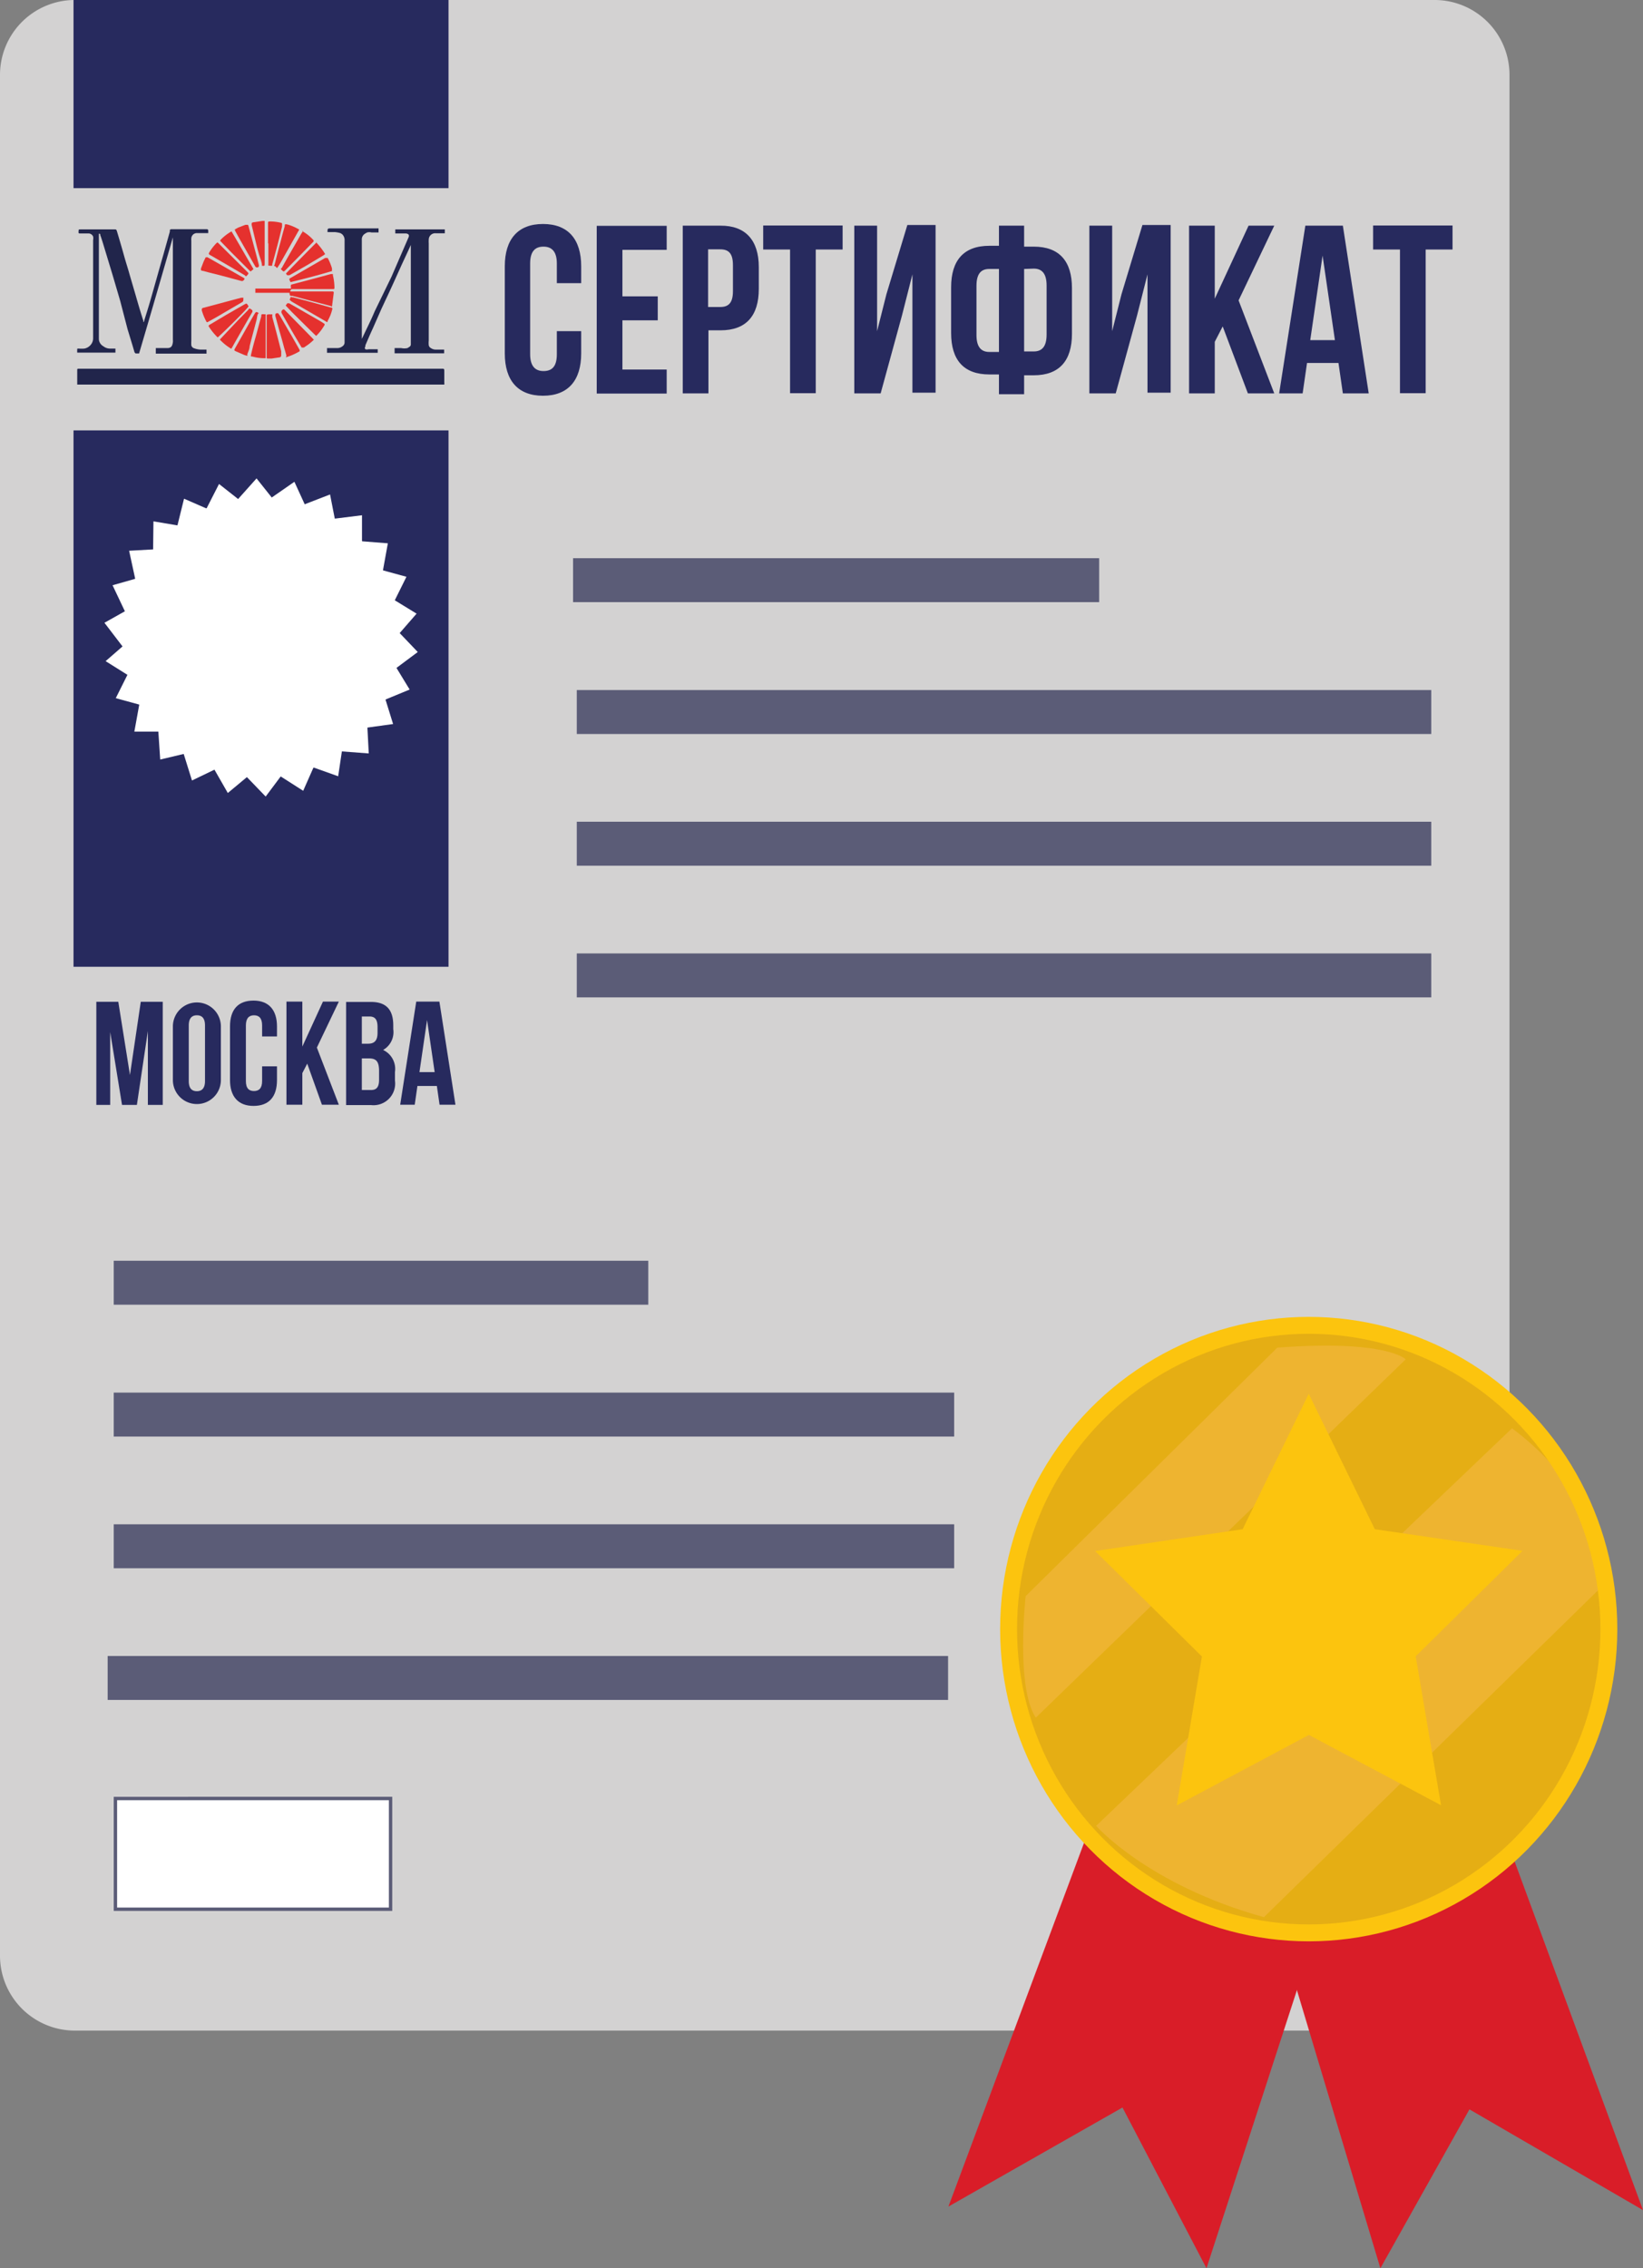 <svg id="Слой_1" data-name="Слой 1" xmlns="http://www.w3.org/2000/svg" xmlns:xlink="http://www.w3.org/1999/xlink" viewBox="0 0 97.22 134.18"><rect x="0" y="0" width="97.22" height="134.18" fill="#808080" stroke="none"/><defs><clipPath id="clip-path" transform="translate(-634.89 -317.41)"><rect x="639.45" y="330.5" width="21.78" height="9.67" style="fill:none"/></clipPath></defs><g id="Слой_3" data-name="Слой 3"><path d="M719.78,437.53H639.32a4.43,4.43,0,0,1-4.43-4.43V321.84a4.43,4.43,0,0,1,4.43-4.43h80.46a4.43,4.43,0,0,1,4.43,4.43V433.11A4.44,4.44,0,0,1,719.78,437.53Z" transform="translate(-634.89 -317.41)" style="fill:#d3d2d2"/><path d="M691.5,324.78" transform="translate(-634.89 -317.41)" style="fill:#cec8e4"/><rect x="4.35" width="22.19" height="11.13" style="fill:#272a5e"/><rect x="4.35" y="25.46" width="22.19" height="31.73" style="fill:#272a5e"/><rect x="33.91" y="33.02" width="31.13" height="2.6" style="fill:#5b5c77"/><rect x="34.13" y="40.82" width="50.56" height="2.6" style="fill:#5b5c77"/><rect x="34.13" y="48.61" width="50.56" height="2.6" style="fill:#5b5c77"/><rect x="34.13" y="56.4" width="50.56" height="2.6" style="fill:#5b5c77"/><rect x="6.73" y="74.58" width="31.63" height="2.6" style="fill:#5b5c77"/><rect x="6.73" y="82.38" width="49.73" height="2.6" style="fill:#5b5c77"/><rect x="6.73" y="90.17" width="49.73" height="2.6" style="fill:#5b5c77"/><rect x="6.37" y="97.96" width="49.73" height="2.6" style="fill:#5b5c77"/><rect x="6.83" y="106.39" width="16.28" height="6.55" style="fill:#fff"/><path d="M657.9,423.9v6.35H641.82V423.9H657.9m.2-.2H641.62v6.75H658.1V423.7Z" transform="translate(-634.89 -317.41)" style="fill:#5b5c77"/><polygon points="56.12 130.53 64.62 107.74 78.53 112.23 71.39 134.18 66.42 124.67 56.12 130.53" style="fill:#d91d28"/><polygon points="81.68 134.18 75.56 113.79 89.27 109.16 97.22 130.74 86.95 124.78 81.68 134.18" style="fill:#d91d28"/><ellipse cx="77.44" cy="96.49" rx="17.88" ry="18.1" style="fill:#e5ae14"/><path d="M695.58,411.83s-.6,5.37.6,7.19l21.89-21.2s-1.13-1.18-7.6-.69Z" transform="translate(-634.89 -317.41)" style="fill:#eeb430"/><path d="M699.75,425.42s3.08,3.5,9.93,5.4l20-19.56s.49-5-5.32-9.36Z" transform="translate(-634.89 -317.41)" style="fill:#eeb430"/><polygon points="85.27 106.79 77.45 102.63 69.63 106.8 71.12 97.99 64.8 91.75 73.53 90.46 77.44 82.45 81.35 90.46 90.09 91.74 83.77 97.98 85.27 106.79" style="fill:#fcc40e"/><ellipse cx="77.44" cy="96.37" rx="17.76" ry="17.97" style="fill:none;stroke:#fcc40e;stroke-miterlimit:10"/><path d="M669.28,337v1.32c0,1.59-.77,2.5-2.26,2.5s-2.26-.91-2.26-2.5v-5.16c0-1.59.77-2.5,2.26-2.5s2.26.91,2.26,2.5v1h-1.44V333c0-.71-.3-1-.79-1s-.79.27-.79,1v5.36c0,.71.3,1,.79,1s.79-.25.79-1V337Z" transform="translate(-634.89 -317.41)" style="fill:#272a5e"/><path d="M671.72,334.94h2.09v1.42h-2.09v2.91h2.62v1.42H670.2v-9.92h4.14v1.42h-2.62Z" transform="translate(-634.89 -317.41)" style="fill:#272a5e"/><path d="M679.79,333.21v1.29c0,1.59-.75,2.45-2.26,2.45h-.72v3.73h-1.52v-9.92h2.24C679,330.75,679.79,331.62,679.79,333.21Zm-3-1v3.36h.72c.48,0,.75-.23.75-.94V333.1c0-.71-.26-.94-.75-.94h-.72Z" transform="translate(-634.89 -317.41)" style="fill:#272a5e"/><path d="M680.05,330.75h4.7v1.42h-1.59v8.5h-1.52v-8.5h-1.59v-1.42Z" transform="translate(-634.89 -317.41)" style="fill:#272a5e"/><path d="M687,340.68h-1.56v-9.92h1.35V337l.55-2.18,1.24-4.1h1.67v9.92h-1.37v-7l-.62,2.44Z" transform="translate(-634.89 -317.41)" style="fill:#272a5e"/><path d="M694,339.56h-.57c-1.52,0-2.26-.86-2.26-2.45V334.4c0-1.59.75-2.45,2.26-2.45H694v-1.19h1.49V332h.57c1.52,0,2.26.87,2.26,2.45v2.71c0,1.59-.75,2.45-2.26,2.45h-.57v1.12H694Zm0-6.24h-.57c-.48,0-.76.27-.76,1v2.91c0,.71.28,1,.76,1H694Zm1.49,0v4.88h.57c.48,0,.76-.28.76-1V334.3c0-.71-.28-1-.76-1Z" transform="translate(-634.89 -317.41)" style="fill:#272a5e"/><path d="M700.91,340.68h-1.56v-9.92h1.35V337l.55-2.18,1.24-4.1h1.67v9.92h-1.37v-7l-.62,2.44Z" transform="translate(-634.89 -317.41)" style="fill:#272a5e"/><path d="M707.24,336.72l-.47.91v3.05h-1.52v-9.92h1.52v4.32l2-4.32h1.52l-2.11,4.42,2.11,5.5h-1.56Z" transform="translate(-634.89 -317.41)" style="fill:#272a5e"/><path d="M715.88,340.68h-1.53l-.26-1.8h-1.86l-.26,1.8h-1.39l1.55-9.92h2.22Zm-3.46-3.15h1.46l-.73-5Z" transform="translate(-634.89 -317.41)" style="fill:#272a5e"/><path d="M716.14,330.75h4.7v1.42h-1.59v8.5h-1.52v-8.5h-1.59v-1.42Z" transform="translate(-634.89 -317.41)" style="fill:#272a5e"/><path d="M642.58,381l.64-4.33h1.3v6.1h-.88v-4.37l-.65,4.37h-.88l-.7-4.31v4.31h-.82v-6.1h1.3Z" transform="translate(-634.89 -317.41)" style="fill:#272a5e"/><path d="M645.12,378.13a1.42,1.42,0,1,1,2.84,0v3.17a1.42,1.42,0,1,1-2.84,0Zm.94,3.23c0,.44.19.6.48.6s.48-.17.48-.6v-3.29c0-.44-.19-.6-.48-.6s-.48.17-.48.6Z" transform="translate(-634.89 -317.41)" style="fill:#272a5e"/><path d="M651.28,380.49v.81c0,1-.48,1.53-1.39,1.53s-1.39-.56-1.39-1.53v-3.17c0-1,.48-1.53,1.39-1.53s1.39.56,1.39,1.53v.59h-.88v-.65c0-.44-.19-.6-.48-.6s-.48.17-.48.6v3.29c0,.44.19.59.48.59s.48-.16.48-.59v-.87Z" transform="translate(-634.89 -317.41)" style="fill:#272a5e"/><path d="M653.07,380.33l-.29.56v1.87h-.94v-6.1h.94v2.66l1.22-2.66h.94l-1.3,2.72,1.3,3.38h-1Z" transform="translate(-634.89 -317.41)" style="fill:#272a5e"/><path d="M658.16,378.07v.22a1.21,1.21,0,0,1-.6,1.23,1.24,1.24,0,0,1,.7,1.31v.5a1.28,1.28,0,0,1-1.42,1.45h-1.47v-6.1h1.41C657.74,376.66,658.16,377.13,658.16,378.07Zm-1.86-.53v1.61h.37c.35,0,.56-.16.56-.64v-.34c0-.44-.14-.63-.48-.63Zm0,2.48v1.87h.54c.31,0,.48-.15.48-.6v-.53c0-.57-.18-.74-.6-.74Z" transform="translate(-634.89 -317.41)" style="fill:#272a5e"/><path d="M661.84,382.76h-.94l-.16-1.11h-1.15l-.16,1.11h-.86l.95-6.1h1.37Zm-2.13-1.93h.9l-.45-3.08Z" transform="translate(-634.89 -317.41)" style="fill:#272a5e"/><g style="clip-path:url(#clip-path)"><path d="M661.18,340.16H639.46s0-.05,0-.07v-.76c0-.1,0-.11.1-.11H661c.18,0,.18,0,.18.18v.65a.33.33,0,0,1,0,.1" transform="translate(-634.89 -317.41)" style="fill:#21254b"/></g><g style="clip-path:url(#clip-path)"><path d="M640.74,331.23s0,.07,0,.1c0,2,0,4.09,0,6.13a.51.51,0,0,0,.26.43.65.65,0,0,0,.44.14h.28v.24h-2.26a1.08,1.08,0,0,1,0-.18c0-.06,0-.06.09-.06a1.88,1.88,0,0,0,.33,0,.63.63,0,0,0,.34-.18.6.6,0,0,0,.18-.42v-5.82a.52.52,0,0,0,0-.21.3.3,0,0,0-.26-.18h-.48c-.12,0-.13,0-.12-.13s0-.1.11-.11h2c.12,0,.12,0,.16.11.14.47.28.94.41,1.41s.24.79.35,1.19l.36,1.23c.14.49.29,1,.44,1.46a.36.36,0,0,0,0,.09.17.17,0,0,0,.06-.12c.12-.38.24-.76.35-1.14.26-.9.51-1.81.77-2.71l.39-1.39,0-.08a.08.08,0,0,1,.08-.06h2.12s.07,0,.07.08v.15h-.64a.33.33,0,0,0-.36.31.57.57,0,0,0,0,.13c0,2,0,4,0,5.94a2.11,2.11,0,0,0,0,.25.23.23,0,0,0,.16.18,1.23,1.23,0,0,0,.38.08h.36v.24h-3V338h.68c.25,0,.3-.14.33-.35a.57.57,0,0,0,0-.13v-6s0-.05,0-.07h0c-.66,2.29-1.32,4.57-2,6.87h-.21s0,0-.06-.07l-.12-.41-.29-.95L642,335.2l-.45-1.53-.57-1.88c-.05-.16-.1-.32-.16-.48l0-.06s0,0,0,0" transform="translate(-634.89 -317.41)" style="fill:#21254b"/></g><g style="clip-path:url(#clip-path)"><path d="M656.29,337.46l.05-.08c.24-.52.49-1,.72-1.55l1-2.06,1-2.31,0,0c.07-.15,0-.22-.15-.24h-.63v-.24h2.93v.23h-.53a.38.38,0,0,0-.42.39,1.34,1.34,0,0,0,0,.2v5.76a1.24,1.24,0,0,0,0,.27.23.23,0,0,0,.11.16.51.51,0,0,0,.3.1h.5v.22c-.07,0-2.71,0-2.93,0V338h.39A.85.85,0,0,0,659,338a1.1,1.1,0,0,0,.14-.09.17.17,0,0,0,.06-.14c0-.18,0-.36,0-.54v-5.4h0l0,.07c-.18.4-.37.8-.55,1.19l-.42.93c-.18.4-.37.81-.56,1.21-.09.2-.19.4-.28.61l-.44,1c-.15.32-.29.65-.44,1l0,.07a.12.12,0,0,0,0,.16.34.34,0,0,0,.19,0h.54v.21c-.08,0-2.89,0-3,0V338h.62a.48.48,0,0,0,.3-.11.27.27,0,0,0,.12-.22c0-.11,0-.21,0-.32v-5.71a.47.47,0,0,0-.13-.36.5.5,0,0,0-.12-.08,1.65,1.65,0,0,0-.32-.06c-.12,0-.23,0-.35,0h-.09v0c0-.21,0-.22.19-.22h2.83v.24h-.42a.53.53,0,0,0-.25,0,1,1,0,0,0-.17.1.39.39,0,0,0-.15.34v5.8Z" transform="translate(-634.89 -317.41)" style="fill:#21254b"/></g><g style="clip-path:url(#clip-path)"><path d="M652.1,334.44v-.1c0-.09,0-.09.09-.11l1.47-.39.81-.22.12,0,0,.08a3.27,3.27,0,0,1,.09.7c0,.11,0,.11-.11.11h-2.42s0,0-.06.06,0,.07,0,.08h2.4c.15,0,.16,0,.14.15s-.05.41-.08.62,0,.11-.13.08l-1.15-.3-1.09-.29c-.14,0-.14,0-.16-.18H650v-.25h2.13" transform="translate(-634.89 -317.41)" style="fill:#e5312e"/></g><g style="clip-path:url(#clip-path)"><path d="M652.12,335l.12,0,1.17.31,1.05.29c.1,0,.11.05.08.15a2.81,2.81,0,0,1-.1.31,3.78,3.78,0,0,1-.17.35c0,.07,0,.08-.12,0l-1-.58-1-.58h0l-.12-.1a1.34,1.34,0,0,1,.07-.18l.07,0" transform="translate(-634.89 -317.41)" style="fill:#e5312e"/></g><g style="clip-path:url(#clip-path)"><path d="M649.29,335l0,.1c0,.1,0,.12-.05.17l-1.18.69c-.28.17-.57.33-.86.49l0,0a.06.06,0,0,1-.09,0,3.36,3.36,0,0,1-.28-.68c0-.09,0-.13.09-.15l2.25-.6.13,0" transform="translate(-634.89 -317.41)" style="fill:#e5312e"/></g><g style="clip-path:url(#clip-path)"><path d="M647.77,337.37a3.45,3.45,0,0,1-.54-.67.16.16,0,0,1,.1-.1l.94-.56,1.08-.62.1-.05c.08,0,.1.11.15.15s-1.61,1.68-1.83,1.85" transform="translate(-634.89 -317.41)" style="fill:#e5312e"/></g><g style="clip-path:url(#clip-path)"><path d="M651.77,335.52l.12-.17.11,0,1.88,1.08.2.13a.07.07,0,0,1,0,.1,2.86,2.86,0,0,1-.48.62l0,0-.07-.06-.47-.46-.87-.86-.38-.4s0,0,0-.05" transform="translate(-634.89 -317.41)" style="fill:#e5312e"/></g><g style="clip-path:url(#clip-path)"><path d="M654.55,333.44c-.83.25-1.65.46-2.47.66l0,0c-.1-.22-.11-.18.08-.29l1.49-.86.48-.28c.09,0,.1,0,.15,0a3.16,3.16,0,0,1,.25.6.54.54,0,0,1,0,.15" transform="translate(-634.89 -317.41)" style="fill:#e5312e"/></g><g style="clip-path:url(#clip-path)"><path d="M651.14,333.11a.43.43,0,0,0,0-.05c.12-.47.24-.95.37-1.42.07-.28.15-.57.23-.85,0-.12,0-.13.16-.1a2.8,2.8,0,0,1,.64.27c.06,0,.06.05,0,.13l-.27.48-.7,1.24c-.07.13-.15.26-.23.38s-.06.07-.13,0-.1,0-.1-.12" transform="translate(-634.89 -317.41)" style="fill:#e5312e"/></g><g style="clip-path:url(#clip-path)"><path d="M650.61,336v2.6h-.07a2.55,2.55,0,0,1-.72-.1c-.09,0-.1,0-.07-.13.08-.35.17-.69.26-1s.22-.83.34-1.24c0-.14,0-.14.18-.13l.08,0" transform="translate(-634.89 -317.41)" style="fill:#e5312e"/></g><g style="clip-path:url(#clip-path)"><path d="M652.77,331.08a2.61,2.61,0,0,1,.68.55.21.21,0,0,0,0,.06l-.74.76-.93.94c-.1.1-.11.1-.21,0s-.06-.06,0-.14l.25-.45.9-1.57.11-.16" transform="translate(-634.89 -317.41)" style="fill:#e5312e"/></g><g style="clip-path:url(#clip-path)"><path d="M651,336a1.42,1.42,0,0,1,0,.16l.23.86.3,1.17c0,.07,0,.14,0,.21s0,.13-.1.15l-.47.07-.21,0c-.05,0-.08,0-.08-.07v-2.43c0-.1,0-.1.1-.11a.31.31,0,0,1,.13,0" transform="translate(-634.89 -317.41)" style="fill:#e5312e"/></g><g style="clip-path:url(#clip-path)"><path d="M648.75,331l.24-.13.42-.16.09,0a.07.07,0,0,1,.09.06l.29,1.07.18.67.15.58c0,.09,0,.1-.07.14l0,0c-.08,0-.1,0-.14-.05l-.2-.35-.62-1.09c-.13-.22-.25-.45-.38-.68,0,0,0,0,0-.06" transform="translate(-634.89 -317.41)" style="fill:#e5312e"/></g><g style="clip-path:url(#clip-path)"><path d="M649.55,338.47l-.2-.06-.51-.22c-.1-.05-.1-.06-.05-.16l.52-.92.46-.82.2-.34c.06-.09.09-.1.18-.05s.05,0,0,.09-.05.26-.09.38c-.13.51-.27,1-.4,1.53,0,.16-.09.32-.14.48a.13.13,0,0,1,0,.09" transform="translate(-634.89 -317.41)" style="fill:#e5312e"/></g><g style="clip-path:url(#clip-path)"><path d="M647.77,331.76l.06.05.25.25,1.44,1.43c.09.09.09.1,0,.2s-.07.07-.15,0l-.85-.5-1.14-.66c-.17-.09-.16-.1-.07-.25a3.11,3.11,0,0,1,.39-.49l.07-.05" transform="translate(-634.89 -317.41)" style="fill:#e5312e"/></g><g style="clip-path:url(#clip-path)"><path d="M651.84,338.46c-.05-.18-.09-.33-.14-.49-.09-.35-.19-.69-.28-1l-.24-.88c0-.1,0-.11.07-.15l.1,0,.1.14c.22.38.44.77.67,1.15l.5.88,0,.08a3.72,3.72,0,0,1-.82.36" transform="translate(-634.89 -317.41)" style="fill:#e5312e"/></g><g style="clip-path:url(#clip-path)"><path d="M648.59,331.1c.44.74.86,1.48,1.3,2.23l-.17.14-.07-.06-1.08-1.08-.6-.62c-.07-.07-.06-.07,0-.14a2.82,2.82,0,0,1,.58-.45l0,0" transform="translate(-634.89 -317.41)" style="fill:#e5312e"/></g><g style="clip-path:url(#clip-path)"><path d="M653.59,331.74a4.08,4.08,0,0,1,.54.7l-.11.08-1,.6-1,.57,0,0c-.07,0-.09,0-.14,0l-.07-.1c.6-.62,1.2-1.23,1.82-1.85" transform="translate(-634.89 -317.41)" style="fill:#e5312e"/></g><g style="clip-path:url(#clip-path)"><path d="M648.59,338.05a3,3,0,0,1-.69-.55l.07-.08,1-1.06.62-.63s0-.08.1-.06a.41.41,0,0,1,.13.1.13.13,0,0,1,0,.1l-.21.36-.85,1.49c-.06.11-.12.22-.19.33" transform="translate(-634.89 -317.41)" style="fill:#e5312e"/></g><g style="clip-path:url(#clip-path)"><path d="M647.15,332.62l.32.18,1.65.94.21.12a.06.06,0,0,1,0,.1s0,0,0,0-.06.1-.16.07l-1.31-.35-.6-.15-.38-.1c-.1,0-.12-.06-.09-.16l.15-.39.12-.25.07,0" transform="translate(-634.89 -317.41)" style="fill:#e5312e"/></g><g style="clip-path:url(#clip-path)"><path d="M653.48,337.49a4,4,0,0,1-.32.28l-.29.2c-.07,0-.08,0-.13,0l-.36-.61c-.28-.47-.55-.95-.82-1.42,0,0,0,0,0,0s-.06-.12.05-.2a.08.08,0,0,1,.12,0l0,0,1.65,1.68.09.1" transform="translate(-634.89 -317.41)" style="fill:#e5312e"/></g><g style="clip-path:url(#clip-path)"><path d="M650.75,331.81v-1.17c0-.12,0-.13.13-.13a2.74,2.74,0,0,1,.64.08.07.07,0,0,1,.06.09l0,.14c-.11.44-.21.87-.33,1.31s-.16.61-.25.91c0,.1,0,.1-.13.09s-.1,0-.1-.11c0-.41,0-.81,0-1.21Z" transform="translate(-634.89 -317.41)" style="fill:#e5312e"/></g><g style="clip-path:url(#clip-path)"><path d="M650.39,333.11c0-.2-.1-.4-.16-.6s-.15-.53-.21-.8l-.24-1c0-.11,0-.13.09-.15l.55-.08h.13c0,.06,0,.11,0,.17V333c0,.14,0,.15-.17.13" transform="translate(-634.89 -317.41)" style="fill:#e5312e"/></g><ellipse cx="15.45" cy="37.71" rx="8.2" ry="8.3" style="fill:#fff"/><polygon points="17.94 46.78 16.61 45.93 15.72 47.12 14.61 45.97 13.48 46.91 12.69 45.53 11.36 46.17 10.87 44.6 9.48 44.93 9.37 43.28 7.95 43.28 8.24 41.68 6.85 41.3 7.54 39.92 6.25 39.11 7.25 38.24 6.18 36.84 7.39 36.16 6.66 34.62 8 34.24 7.64 32.58 9.06 32.5 9.08 30.84 10.5 31.08 10.89 29.5 12.22 30.08 12.96 28.63 14.09 29.52 15.18 28.3 16.08 29.43 17.42 28.5 18.03 29.83 19.53 29.25 19.81 30.68 21.42 30.48 21.42 32.02 22.95 32.14 22.66 33.74 24.05 34.12 23.36 35.51 24.65 36.3 23.65 37.45 24.72 38.57 23.46 39.51 24.24 40.79 22.81 41.38 23.26 42.83 21.74 43.04 21.82 44.57 20.23 44.45 20.01 45.92 18.55 45.4 17.94 46.78" style="fill:#fff"/></g></svg>
